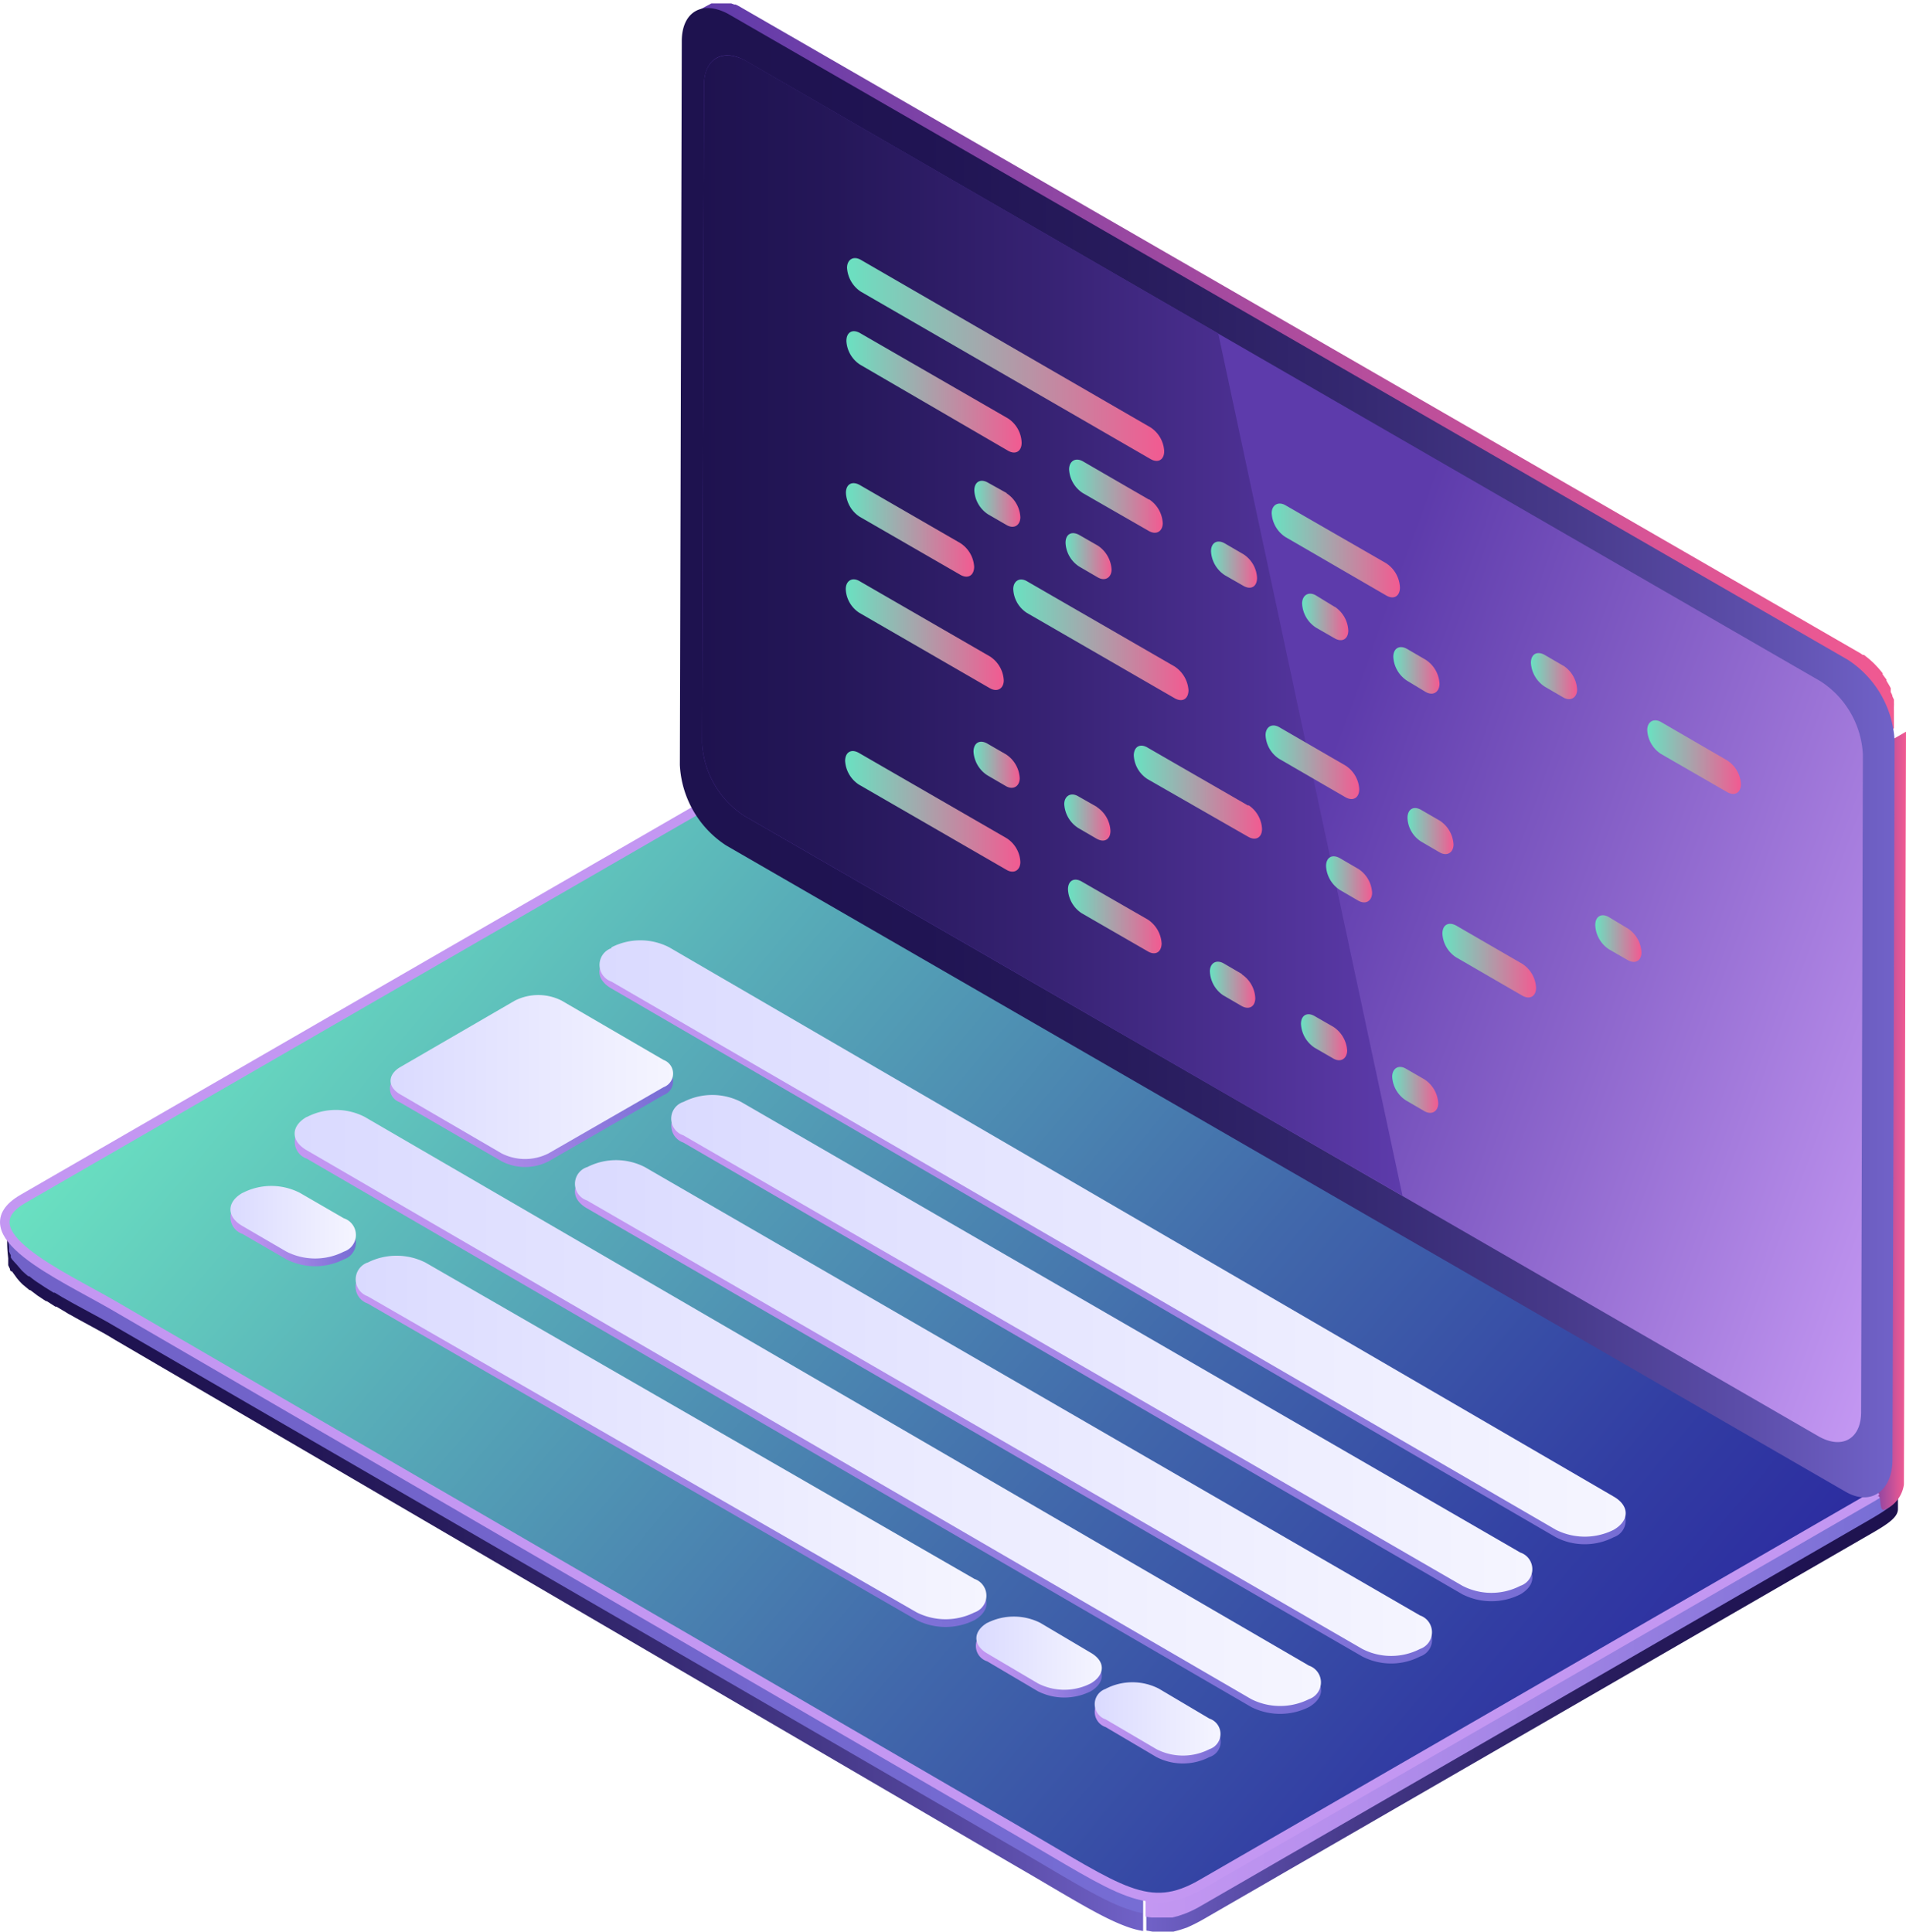 <svg xmlns="http://www.w3.org/2000/svg" xmlns:xlink="http://www.w3.org/1999/xlink" viewBox="0 0 118.45 120.05"><defs><style>.cls-1{fill:url(#linear-gradient);}.cls-2{fill:url(#linear-gradient-2);}.cls-3{fill:url(#linear-gradient-3);}.cls-4{fill:url(#linear-gradient-4);}.cls-5{stroke:#c397f2;stroke-miterlimit:10;stroke-width:0.59px;fill:url(#linear-gradient-5);}.cls-6{fill:url(#linear-gradient-6);}.cls-7{fill:url(#linear-gradient-7);}.cls-8{fill:url(#linear-gradient-8);}.cls-9{isolation:isolate;}.cls-10{fill:url(#linear-gradient-9);}.cls-11{fill:url(#linear-gradient-10);}.cls-12{fill:url(#linear-gradient-11);}.cls-13{fill:url(#linear-gradient-12);}.cls-14{fill:url(#linear-gradient-13);}.cls-15{fill:url(#linear-gradient-14);}.cls-16{fill:url(#linear-gradient-15);}.cls-17{fill:url(#linear-gradient-16);}.cls-18{fill:url(#linear-gradient-17);}.cls-19{fill:url(#linear-gradient-18);}.cls-20{fill:url(#linear-gradient-19);}.cls-21{fill:url(#linear-gradient-20);}.cls-22{fill:url(#linear-gradient-21);}.cls-23{fill:url(#linear-gradient-22);}.cls-24{fill:url(#linear-gradient-23);}.cls-25{fill:url(#linear-gradient-24);}.cls-26{fill:url(#linear-gradient-25);}.cls-27{fill:url(#linear-gradient-26);}.cls-28{fill:url(#linear-gradient-27);}.cls-29{fill:url(#linear-gradient-28);}.cls-30{fill:url(#linear-gradient-29);}.cls-31{fill:url(#linear-gradient-30);}.cls-32{fill:url(#linear-gradient-31);}.cls-33{fill:url(#linear-gradient-32);}.cls-34{fill:url(#linear-gradient-33);}.cls-35{fill:url(#linear-gradient-34);}.cls-36{fill:url(#linear-gradient-35);}.cls-37{fill:url(#linear-gradient-36);}.cls-38{fill:url(#linear-gradient-37);}.cls-39{fill:url(#linear-gradient-38);}.cls-40{fill:url(#linear-gradient-39);}.cls-41{fill:url(#linear-gradient-40);}.cls-42{fill:url(#linear-gradient-41);}.cls-43{fill:url(#linear-gradient-42);}.cls-44{fill:url(#linear-gradient-43);}.cls-45{fill:url(#linear-gradient-44);}.cls-46{fill:url(#linear-gradient-45);}.cls-47{fill:url(#linear-gradient-46);}.cls-48{fill:url(#linear-gradient-47);}.cls-49{fill:url(#linear-gradient-48);}.cls-50{fill:url(#linear-gradient-49);}.cls-51{fill:url(#linear-gradient-50);}.cls-52{fill:url(#linear-gradient-51);}.cls-53{fill:url(#linear-gradient-52);}.cls-54{fill:url(#linear-gradient-53);}.cls-55{fill:url(#linear-gradient-54);}.cls-56{fill:url(#linear-gradient-55);}</style><linearGradient id="linear-gradient" x1="-3504.84" y1="97.96" x2="-3433.94" y2="97.96" gradientTransform="matrix(-1, 0, 0, 1, -3433.6, 0)" gradientUnits="userSpaceOnUse"><stop offset="0" stop-color="#7162c8"/><stop offset="0.12" stop-color="#5c4eaa"/><stop offset="0.28" stop-color="#463989"/><stop offset="0.45" stop-color="#342870"/><stop offset="0.62" stop-color="#281c5d"/><stop offset="0.8" stop-color="#201453"/><stop offset="1" stop-color="#1e124f"/></linearGradient><linearGradient id="linear-gradient-2" x1="-3504.83" y1="105.18" x2="-3551.57" y2="105.18" xlink:href="#linear-gradient"/><linearGradient id="linear-gradient-3" x1="-3504.78" y1="97.09" x2="-3433.88" y2="97.09" gradientTransform="matrix(-1, 0, 0, 1, -3433.6, 0)" gradientUnits="userSpaceOnUse"><stop offset="0" stop-color="#766dd4"/><stop offset="0.43" stop-color="#7265cc"/><stop offset="1" stop-color="#7162c8"/></linearGradient><linearGradient id="linear-gradient-4" x1="-3551.5" y1="104.3" x2="-3504.77" y2="104.3" gradientTransform="matrix(-1, 0, 0, 1, -3433.6, 0)" gradientUnits="userSpaceOnUse"><stop offset="0" stop-color="#766dd4"/><stop offset="0.42" stop-color="#9d82e3"/><stop offset="0.79" stop-color="#b991ee"/><stop offset="1" stop-color="#c397f2"/></linearGradient><linearGradient id="linear-gradient-5" x1="-3531.08" y1="116.15" x2="-3454.04" y2="51.51" gradientTransform="matrix(-1, 0, 0, 1, -3433.6, 0)" gradientUnits="userSpaceOnUse"><stop offset="0" stop-color="#2c2ca0"/><stop offset="0.13" stop-color="#323da3"/><stop offset="0.39" stop-color="#4168ab"/><stop offset="0.75" stop-color="#58adb8"/><stop offset="1" stop-color="#6ae1c1"/></linearGradient><linearGradient id="linear-gradient-6" x1="-3552.05" y1="69.63" x2="-3549.52" y2="69.63" gradientTransform="matrix(-1, 0, 0, 1, -3433.6, 0)" gradientUnits="userSpaceOnUse"><stop offset="0" stop-color="#f25a91"/><stop offset="0.19" stop-color="#db5595"/><stop offset="0.6" stop-color="#9f49a0"/><stop offset="1" stop-color="#5d3bab"/></linearGradient><linearGradient id="linear-gradient-7" x1="-3552.05" y1="23.42" x2="-3476.27" y2="23.42" xlink:href="#linear-gradient-6"/><linearGradient id="linear-gradient-8" x1="-3551.33" y1="46.77" x2="-3475.84" y2="46.77" xlink:href="#linear-gradient"/><linearGradient id="linear-gradient-9" x1="-3468.14" y1="30.09" x2="-3558.46" y2="62.97" gradientTransform="matrix(-1, 0, 0, 1, -3433.6, 0)" gradientUnits="userSpaceOnUse"><stop offset="0.53" stop-color="#5d3bab"/><stop offset="1" stop-color="#c397f2"/></linearGradient><linearGradient id="linear-gradient-10" x1="-3509.44" y1="107.3" x2="-3501.64" y2="107.3" xlink:href="#linear-gradient-4"/><linearGradient id="linear-gradient-11" x1="-3502.07" y1="103.21" x2="-3494.27" y2="103.21" xlink:href="#linear-gradient-4"/><linearGradient id="linear-gradient-12" x1="-3475.47" y1="67.42" x2="-3457.87" y2="67.42" xlink:href="#linear-gradient-4"/><linearGradient id="linear-gradient-13" x1="-3534.61" y1="77.44" x2="-3470.85" y2="77.44" xlink:href="#linear-gradient-4"/><linearGradient id="linear-gradient-14" x1="-3515.69" y1="87.98" x2="-3451.92" y2="87.98" xlink:href="#linear-gradient-4"/><linearGradient id="linear-gradient-15" x1="-3528.82" y1="83.97" x2="-3475.32" y2="83.97" xlink:href="#linear-gradient-4"/><linearGradient id="linear-gradient-16" x1="-3494.89" y1="89.81" x2="-3455.7" y2="89.81" xlink:href="#linear-gradient-4"/><linearGradient id="linear-gradient-17" x1="-3522.59" y1="87.98" x2="-3469.33" y2="87.98" xlink:href="#linear-gradient-4"/><linearGradient id="linear-gradient-18" x1="-3455.7" y1="76.43" x2="-3447.93" y2="76.43" xlink:href="#linear-gradient-4"/><linearGradient id="linear-gradient-19" x1="-3509.44" y1="106.81" x2="-3501.64" y2="106.81" gradientTransform="matrix(-1, 0, 0, 1, -3433.6, 0)" gradientUnits="userSpaceOnUse"><stop offset="0" stop-color="#f5f5ff"/><stop offset="0.87" stop-color="#dedeff"/><stop offset="1" stop-color="#dadaff"/></linearGradient><linearGradient id="linear-gradient-20" x1="-3502.07" y1="102.73" x2="-3494.27" y2="102.73" xlink:href="#linear-gradient-19"/><linearGradient id="linear-gradient-21" x1="-3475.47" y1="66.93" x2="-3457.87" y2="66.93" xlink:href="#linear-gradient-19"/><linearGradient id="linear-gradient-22" x1="-3534.61" y1="76.96" x2="-3470.85" y2="76.96" xlink:href="#linear-gradient-19"/><linearGradient id="linear-gradient-23" x1="-3515.69" y1="87.5" x2="-3451.92" y2="87.5" xlink:href="#linear-gradient-19"/><linearGradient id="linear-gradient-24" x1="-3528.82" y1="83.49" x2="-3475.32" y2="83.49" xlink:href="#linear-gradient-19"/><linearGradient id="linear-gradient-25" x1="-3494.89" y1="89.33" x2="-3455.7" y2="89.33" xlink:href="#linear-gradient-19"/><linearGradient id="linear-gradient-26" x1="-3522.58" y1="87.5" x2="-3469.33" y2="87.5" xlink:href="#linear-gradient-19"/><linearGradient id="linear-gradient-27" x1="-3455.7" y1="75.95" x2="-3447.93" y2="75.95" xlink:href="#linear-gradient-19"/><linearGradient id="linear-gradient-28" x1="-3520.75" y1="38.87" x2="-3477.23" y2="38.87" gradientTransform="matrix(-1, 0, 0, 1, -3433.6, 0)" gradientUnits="userSpaceOnUse"><stop offset="0" stop-color="#5d3bab"/><stop offset="0.08" stop-color="#5737a2"/><stop offset="0.49" stop-color="#382375"/><stop offset="0.81" stop-color="#251759"/><stop offset="1" stop-color="#1e124f"/></linearGradient><linearGradient id="linear-gradient-29" x1="579.86" y1="22.34" x2="599.6" y2="22.34" gradientTransform="translate(-527.25)" gradientUnits="userSpaceOnUse"><stop offset="0" stop-color="#6ae1c1"/><stop offset="1" stop-color="#f25a91"/></linearGradient><linearGradient id="linear-gradient-30" x1="606.28" y1="34.19" x2="614.25" y2="34.19" xlink:href="#linear-gradient-29"/><linearGradient id="linear-gradient-31" x1="579.82" y1="32.93" x2="587.79" y2="32.93" xlink:href="#linear-gradient-29"/><linearGradient id="linear-gradient-32" x1="579.85" y1="24.32" x2="590.74" y2="24.32" xlink:href="#linear-gradient-29"/><linearGradient id="linear-gradient-33" x1="590.19" y1="39.76" x2="601.08" y2="39.76" xlink:href="#linear-gradient-29"/><linearGradient id="linear-gradient-34" x1="593.69" y1="30.85" x2="599.51" y2="30.85" xlink:href="#linear-gradient-29"/><linearGradient id="linear-gradient-35" x1="602.51" y1="35.09" x2="605.38" y2="35.09" xlink:href="#linear-gradient-29"/><linearGradient id="linear-gradient-36" x1="605.9" y1="47.37" x2="611.72" y2="47.37" xlink:href="#linear-gradient-29"/><linearGradient id="linear-gradient-37" x1="614.72" y1="51.6" x2="617.58" y2="51.6" xlink:href="#linear-gradient-29"/><linearGradient id="linear-gradient-38" x1="626.38" y1="58.33" x2="629.24" y2="58.33" xlink:href="#linear-gradient-29"/><linearGradient id="linear-gradient-39" x1="629.62" y1="47.04" x2="635.44" y2="47.04" xlink:href="#linear-gradient-29"/><linearGradient id="linear-gradient-40" x1="622.39" y1="42.02" x2="625.25" y2="42.02" xlink:href="#linear-gradient-29"/><linearGradient id="linear-gradient-41" x1="579.81" y1="39.44" x2="589.63" y2="39.44" xlink:href="#linear-gradient-29"/><linearGradient id="linear-gradient-42" x1="597.72" y1="49.25" x2="605.68" y2="49.25" xlink:href="#linear-gradient-29"/><linearGradient id="linear-gradient-43" x1="616.89" y1="59.7" x2="622.71" y2="59.7" xlink:href="#linear-gradient-29"/><linearGradient id="linear-gradient-44" x1="609.66" y1="54.67" x2="612.53" y2="54.67" xlink:href="#linear-gradient-29"/><linearGradient id="linear-gradient-45" x1="608.18" y1="38.36" x2="611.04" y2="38.36" xlink:href="#linear-gradient-29"/><linearGradient id="linear-gradient-46" x1="587.8" y1="31.29" x2="590.67" y2="31.29" xlink:href="#linear-gradient-29"/><linearGradient id="linear-gradient-47" x1="593.47" y1="34.56" x2="596.33" y2="34.56" xlink:href="#linear-gradient-29"/><linearGradient id="linear-gradient-48" x1="587.76" y1="47.53" x2="590.62" y2="47.53" xlink:href="#linear-gradient-29"/><linearGradient id="linear-gradient-49" x1="593.42" y1="50.8" x2="596.29" y2="50.8" xlink:href="#linear-gradient-29"/><linearGradient id="linear-gradient-50" x1="613.84" y1="41.63" x2="616.71" y2="41.63" xlink:href="#linear-gradient-29"/><linearGradient id="linear-gradient-51" x1="579.78" y1="50.42" x2="590.67" y2="50.42" xlink:href="#linear-gradient-29"/><linearGradient id="linear-gradient-52" x1="593.62" y1="56.95" x2="599.44" y2="56.95" xlink:href="#linear-gradient-29"/><linearGradient id="linear-gradient-53" x1="602.44" y1="61.19" x2="605.3" y2="61.19" xlink:href="#linear-gradient-29"/><linearGradient id="linear-gradient-54" x1="608.1" y1="64.46" x2="610.97" y2="64.46" xlink:href="#linear-gradient-29"/><linearGradient id="linear-gradient-55" x1="613.77" y1="67.73" x2="616.63" y2="67.73" xlink:href="#linear-gradient-29"/></defs><title>Asset 1</title><g id="Layer_2" data-name="Layer 2"><g id="Design"><path class="cls-1" d="M1,76l0,0,.23.24,0,0,.4.34,0,0,.48.36,0,0,.54.36h0c.19.12.37.24.57.35l.07,0,.88.51s0,0,0,0l.48.27h0l1,.55.34.19.1.06.38.21.07,0c.13.07.27.14.39.22l56.19,32.65c3.35,2,5.42,3.28,7.11,3.84a7,7,0,0,0,.81.22V120a5.31,5.31,0,0,1-.81-.2c-1.69-.56-3.75-1.9-7.11-3.84L7.14,83.26,6.71,83h0c-.61-.35-1.29-.71-2-1.1l-.21-.12-.26-.14L4,81.49l-.14-.08-.35-.21-.07,0h0l-.53-.34-.05,0-.53-.35a.1.1,0,0,0,0,0l-.45-.34a.1.1,0,0,1-.05,0l-.4-.33,0,0,0,0c-.08-.07-.15-.15-.22-.22l0,0-.16-.19,0,0s0,0,0,0L.74,79,.67,79a.56.56,0,0,0-.05-.08s0-.05,0-.06h0s0,0,0,0a2.56,2.56,0,0,1-.11-.24h0l0,0c0-.06,0-.11,0-.16v-.06s0-.09,0-.13v-.08C.23,75.83.94,75.91,1,76Z"/><path class="cls-2" d="M71.63,116.63l.28,0h.49l.25,0,.27,0,.34-.09a3.11,3.11,0,0,0,.49-.16,8.42,8.42,0,0,0,1-.49l41.56-24c1-.59,1.64-1,1.64-1.5,0,1.13,0,2.26,0,3.39,0,.5-.61.92-1.64,1.51l-41.56,24a10.46,10.46,0,0,1-1,.5l-.49.16-.34.09-.26,0-.25,0-.25,0h-.53l-.39-.07v-3.38Z"/><path class="cls-3" d="M.94,75.1l0,0,.24.23,0,0,.41.35a.08.08,0,0,1,0,0l.47.35h0l.55.37h0l.56.35.08,0,.88.52h0l.47.27h0l1,.56.34.18.1.06c.13.07.26.14.38.22l.07,0,.39.22,56.19,32.66c3.35,1.95,5.42,3.28,7.11,3.84a6.45,6.45,0,0,0,.81.21v3.39a4,4,0,0,1-.81-.21c-1.69-.55-3.76-1.89-7.11-3.83L7.08,82.39l-.43-.25h0c-.61-.34-1.29-.7-2-1.09l-.22-.12-.26-.15-.29-.16-.13-.08-.35-.21-.07,0,0,0-.53-.33,0,0-.53-.35,0,0c-.16-.11-.31-.23-.45-.34l-.06,0c-.14-.11-.27-.23-.39-.34l0,0,0,0L1,78.54l-.05-.05-.16-.18,0,0,0,0-.06-.07-.06-.1,0-.07,0-.07h0a0,0,0,0,1,0,0,2.4,2.4,0,0,1-.11-.23h0a.06.06,0,0,0,0,0s0-.1,0-.15,0,0,0,0a0,0,0,0,1,0,0,.53.53,0,0,0,0-.13s0,0,0-.05v0C.16,75,.88,75,.94,75.1Z"/><path class="cls-4" d="M71.57,115.75l.28,0a1,1,0,0,0,.25,0h.24l.25,0,.26,0,.35-.09c.16,0,.32-.1.49-.16a7.77,7.77,0,0,0,1-.5l41.57-24c1-.59,1.64-1,1.64-1.5,0,1.13,0,2.26,0,3.39,0,.5-.61.91-1.64,1.51l-41.56,24a7.25,7.25,0,0,1-1,.5l-.49.17-.35.09-.25,0-.25,0h-.5l-.28,0a2.63,2.63,0,0,1-.39-.06V115.7Z"/><path class="cls-5" d="M1.43,74.5c-3.64,2.1,2.36,4.73,5.64,6.63l56.19,32.66c6.39,3.71,8.11,5.21,11.43,3.29l41.57-24c2.91-1.68,2.47-1.92-5.64-6.63L54.42,53.79C47.87,50,46.29,48.61,43,50.5Z"/><path class="cls-6" d="M115.92,91.86l.13-45,2.4-1.39-.13,46.78a2,2,0,0,1-1.13,1.54c-.5.29-.19-1-.53-.79C117.17,92.67,115.92,92.77,115.92,91.86Z"/><path class="cls-7" d="M43.28,1.56l-.2-.07-.14,0-.11,0-.16,0s.42-.62.4-.62a10.59,10.59,0,0,1,1-.58h0l.14-.08h.08l.08,0,.08,0h.08l.18,0h.4l.08,0,.11,0,.07,0,.07,0,.19.07.08,0h0a3.13,3.13,0,0,1,.36.19l69.41,40.05a1.67,1.67,0,0,1,.28.18l.08,0,.19.15.1.08.16.14.1.09.06.06.06.06.19.2.06.07.06.07.11.13.07.09,0,.07.08.11.06.08a1.47,1.47,0,0,0,.1.13.22.22,0,0,0,0,.08l0,0,.15.25s0,0,0,0l0,0,.11.2,0,.09,0,.08s0,0,0,.08a1,1,0,0,1,.1.21v0h0c0,.08.07.17.1.26s0,0,0,0l0,.1s0,.09,0,.13a.45.45,0,0,1,0,.11l0,.1a.19.19,0,0,0,0,.08.83.83,0,0,0,0,.15l0,.13a.2.2,0,0,0,0,0c0,.05,0,.08,0,.12s0,.15,0,.23,0,0,0,.06,0,.1,0,.15v.09c0,.11,0,.22,0,.33l-2.4,1.39c0-.11,0-.21,0-.32s0-.07,0-.11l0-.2a2,2,0,0,0,0-.24l0-.15,0-.16a1.33,1.33,0,0,0,0-.19.65.65,0,0,0,0-.13c0-.07,0-.15-.07-.23l0-.09c0-.11-.08-.21-.13-.32s0,0,0,0l-.13-.28a.56.56,0,0,0,0-.08l-.13-.26a.21.21,0,0,1,0-.06l-.18-.29a.26.26,0,0,1,0-.09l-.15-.21-.08-.1-.13-.17a1.34,1.34,0,0,1-.11-.14l-.11-.12a1.89,1.89,0,0,0-.2-.2l-.12-.13-.09-.09-.17-.15a.34.34,0,0,1-.09-.08l-.19-.13-.09-.07-.27-.17L43.76,1.79l-.37-.18Z"/><path class="cls-8" d="M45.28.88C43.68,0,42.38.7,42.37,2.54l-.12,45a6.34,6.34,0,0,0,2.88,5l69.58,40.17c1.6.92,2.9-.12,2.9-2l.13-44.7a6.4,6.4,0,0,0-2.89-5Z"/><g class="cls-9"><path class="cls-10" d="M46.38,3.8l66.78,38.55a5.76,5.76,0,0,1,2.61,4.54l-.11,40.86c0,1.67-1.18,2.34-2.64,1.51L46.25,50.7a5.78,5.78,0,0,1-2.62-4.53l.12-40.86c0-1.68,1.18-2.35,2.63-1.51"/></g><g class="cls-9"><path class="cls-11" d="M68.73,105.42a3.63,3.63,0,0,1,3.29,0l3.14,1.86a1,1,0,0,1,0,1.91,3.6,3.6,0,0,1-3.29,0l-3.15-1.86a1,1,0,0,1,0-1.9"/></g><g class="cls-9"><path class="cls-12" d="M61.36,101.33a3.6,3.6,0,0,1,3.29,0l3.14,1.86c.92.53.9,1.38,0,1.91a3.66,3.66,0,0,1-3.29,0l-3.15-1.86a1,1,0,0,1,0-1.91"/></g><g class="cls-9"><path class="cls-13" d="M24.88,66.8,32,62.67a3.25,3.25,0,0,1,2.9,0l6.34,3.69a.9.9,0,0,1,0,1.69l-7.15,4.12a3.18,3.18,0,0,1-2.91,0l-6.35-3.68a.89.89,0,0,1,0-1.68"/></g><g class="cls-9"><path class="cls-14" d="M38,59.35a4,4,0,0,1,3.59,0l58.69,34.11a1.09,1.09,0,0,1,0,2.07,3.92,3.92,0,0,1-3.59,0L38,61.43c-1-.57-1-1.5,0-2.08"/></g><g class="cls-9"><path class="cls-15" d="M19.08,69.89a4,4,0,0,1,3.59,0L81.35,104c1,.57,1,1.5,0,2.08a4,4,0,0,1-3.59,0L19.06,72a1.1,1.1,0,0,1,0-2.08"/></g><g class="cls-9"><path class="cls-16" d="M42.47,69a3.92,3.92,0,0,1,3.59,0l48.42,28c1,.57,1,1.5,0,2.08a4,4,0,0,1-3.59,0L42.46,71a1.1,1.1,0,0,1,0-2.08"/></g><g class="cls-9"><path class="cls-17" d="M22.85,79a4,4,0,0,1,3.59,0L60.56,98.6c1,.57,1,1.5,0,2.08a4,4,0,0,1-3.59,0L22.84,81a1.1,1.1,0,0,1,0-2.08"/></g><g class="cls-9"><path class="cls-18" d="M36.49,73a4,4,0,0,1,3.59,0l48.17,27.87a1.09,1.09,0,0,1,0,2.07,3.92,3.92,0,0,1-3.59,0L36.48,75.09c-1-.57-1-1.5,0-2.08"/></g><g class="cls-9"><path class="cls-19" d="M15.08,74.61a3.92,3.92,0,0,1,3.56,0l2.73,1.58a1.09,1.09,0,0,1,0,2.07,3.94,3.94,0,0,1-3.57,0l-2.73-1.58a1.09,1.09,0,0,1,0-2.07"/></g><g class="cls-9"><path class="cls-20" d="M68.73,104.94a3.6,3.6,0,0,1,3.29,0l3.14,1.86a1,1,0,0,1,0,1.9,3.6,3.6,0,0,1-3.29,0l-3.15-1.85a1,1,0,0,1,0-1.9"/></g><g class="cls-9"><path class="cls-21" d="M61.36,100.85a3.66,3.66,0,0,1,3.29,0l3.14,1.86c.92.53.9,1.37,0,1.9a3.6,3.6,0,0,1-3.29,0l-3.15-1.86c-.9-.52-.89-1.37,0-1.9"/></g><g class="cls-9"><path class="cls-22" d="M24.88,66.31,32,62.18a3.22,3.22,0,0,1,2.9,0l6.34,3.69a.9.9,0,0,1,0,1.69l-7.16,4.12a3.22,3.22,0,0,1-2.9,0L24.86,68c-.79-.46-.78-1.21,0-1.68"/></g><g class="cls-9"><path class="cls-23" d="M38,58.87a3.92,3.92,0,0,1,3.59,0L100.28,93c1,.57,1,1.5,0,2.07a4,4,0,0,1-3.58,0L38,61a1.1,1.1,0,0,1,0-2.08"/></g><g class="cls-9"><path class="cls-24" d="M19.08,69.41a3.92,3.92,0,0,1,3.59,0l58.68,34.1a1.1,1.1,0,0,1,0,2.08,4,4,0,0,1-3.59,0L19.06,71.48c-1-.57-1-1.5,0-2.07"/></g><g class="cls-9"><path class="cls-25" d="M42.47,68.48a3.92,3.92,0,0,1,3.59,0l48.42,28a1.09,1.09,0,0,1,0,2.07,3.92,3.92,0,0,1-3.59,0L42.46,70.55a1.09,1.09,0,0,1,0-2.07"/></g><g class="cls-9"><path class="cls-26" d="M22.85,78.46a4,4,0,0,1,3.59,0L60.56,98.12a1.1,1.1,0,0,1,0,2.08,4,4,0,0,1-3.59,0L22.84,80.55a1.11,1.11,0,0,1,0-2.09"/></g><g class="cls-9"><path class="cls-27" d="M36.49,72.53a3.92,3.92,0,0,1,3.59,0l48.17,27.86a1.1,1.1,0,0,1,0,2.08,3.92,3.92,0,0,1-3.59,0L36.48,74.6a1.09,1.09,0,0,1,0-2.07"/></g><g class="cls-9"><path class="cls-28" d="M15.08,74.13a3.89,3.89,0,0,1,3.56,0l2.73,1.58a1.09,1.09,0,0,1,0,2.07,3.94,3.94,0,0,1-3.57,0l-2.73-1.59c-1-.57-1-1.49,0-2.06"/></g><path class="cls-29" d="M46.38,3.79,75.71,20.72,87.16,74.31,46.25,50.7a5.8,5.8,0,0,1-2.62-4.54L43.75,5.3C43.75,3.62,44.93,3,46.38,3.79Z"/><g class="cls-9"><path class="cls-30" d="M71.5,26.56l-18-10.41c-.48-.28-.86,0-.86.49a1.91,1.91,0,0,0,.85,1.48l18,10.4c.47.28.86.06.86-.48a1.88,1.88,0,0,0-.85-1.48"/><path class="cls-31" d="M86.14,35,79.89,31.4c-.47-.27-.86,0-.86.49a1.89,1.89,0,0,0,.85,1.48L86.14,37c.47.28.86.06.86-.49A1.89,1.89,0,0,0,86.14,35"/><path class="cls-32" d="M59.68,33.75l-6.25-3.61c-.48-.27-.86-.05-.86.49a1.89,1.89,0,0,0,.85,1.48l6.26,3.61c.47.27.85.05.86-.49a1.88,1.88,0,0,0-.86-1.48"/><path class="cls-33" d="M62.64,26l-9.19-5.3c-.47-.27-.85-.06-.85.49a1.87,1.87,0,0,0,.85,1.47L62.63,28c.47.28.86.06.86-.49A1.87,1.87,0,0,0,62.64,26"/><path class="cls-34" d="M73,41.42l-9.18-5.3c-.47-.27-.85,0-.85.49a1.85,1.85,0,0,0,.85,1.48L73,43.39c.47.27.85.06.86-.49A1.92,1.92,0,0,0,73,41.42"/><path class="cls-35" d="M71.41,31.05,67.3,28.67c-.48-.27-.86,0-.86.5a1.87,1.87,0,0,0,.85,1.47L71.4,33c.48.27.86,0,.86-.49a1.89,1.89,0,0,0-.85-1.48"/><path class="cls-36" d="M77.27,34.44l-1.15-.67c-.47-.27-.86-.05-.86.49a1.89,1.89,0,0,0,.85,1.48l1.15.66c.48.28.86.06.86-.49a1.85,1.85,0,0,0-.85-1.47"/><path class="cls-37" d="M83.61,47.57,79.5,45.19c-.47-.27-.85,0-.85.49a1.85,1.85,0,0,0,.85,1.48l4.11,2.38c.47.27.86.05.86-.5a1.86,1.86,0,0,0-.86-1.47"/><path class="cls-38" d="M89.48,51l-1.16-.67c-.47-.27-.85-.05-.85.5a1.82,1.82,0,0,0,.85,1.47l1.15.67c.47.27.86,0,.86-.49A1.89,1.89,0,0,0,89.48,51"/><path class="cls-39" d="M101.13,57.68,100,57c-.47-.28-.86-.06-.86.49A1.89,1.89,0,0,0,100,59l1.15.66c.47.27.86.05.86-.49a1.89,1.89,0,0,0-.86-1.48"/><path class="cls-40" d="M107.33,47.25l-4.1-2.38c-.48-.27-.86,0-.86.5a1.88,1.88,0,0,0,.85,1.48l4.11,2.37c.47.27.86.05.86-.49a1.86,1.86,0,0,0-.86-1.48"/><path class="cls-41" d="M97.15,41.37,96,40.7c-.48-.27-.86-.05-.86.49A1.89,1.89,0,0,0,96,42.67l1.15.67c.47.27.86,0,.86-.49a1.88,1.88,0,0,0-.85-1.48"/><path class="cls-42" d="M61.53,40.8l-8.12-4.69c-.47-.27-.85,0-.85.5a1.84,1.84,0,0,0,.84,1.47l8.12,4.69c.48.27.86,0,.86-.49a1.88,1.88,0,0,0-.85-1.48"/><path class="cls-43" d="M77.58,50.07l-6.26-3.61c-.47-.28-.85-.06-.86.48a1.86,1.86,0,0,0,.86,1.48L77.57,52c.47.27.86.05.86-.49a1.88,1.88,0,0,0-.85-1.48"/><path class="cls-44" d="M94.61,59.9,90.5,57.52c-.48-.26-.86-.05-.86.5a1.87,1.87,0,0,0,.85,1.47l4.11,2.38c.47.27.86.05.86-.49a1.88,1.88,0,0,0-.85-1.48"/><path class="cls-45" d="M84.42,54l-1.15-.67c-.48-.27-.86-.05-.86.49a1.88,1.88,0,0,0,.85,1.48l1.15.67c.48.27.86,0,.86-.49A1.88,1.88,0,0,0,84.42,54"/><path class="cls-46" d="M82.94,37.71,81.78,37c-.47-.27-.85,0-.86.49A1.89,1.89,0,0,0,81.78,39l1.15.66c.47.28.86.06.86-.48a1.88,1.88,0,0,0-.85-1.48"/><path class="cls-47" d="M62.56,30.64,61.41,30c-.47-.28-.86-.06-.86.48a1.89,1.89,0,0,0,.85,1.48l1.16.67c.47.27.85,0,.85-.49a1.88,1.88,0,0,0-.85-1.48"/><path class="cls-48" d="M68.23,33.91l-1.15-.66c-.48-.27-.86-.06-.86.48a1.85,1.85,0,0,0,.85,1.48l1.15.67c.47.27.86,0,.86-.49a1.91,1.91,0,0,0-.85-1.48"/><path class="cls-49" d="M62.52,46.88l-1.16-.67c-.47-.27-.85-.05-.86.49a1.88,1.88,0,0,0,.86,1.48l1.15.67c.47.27.86,0,.86-.49a1.88,1.88,0,0,0-.85-1.48"/><path class="cls-50" d="M68.18,50.15,67,49.48c-.47-.27-.86,0-.86.49A1.88,1.88,0,0,0,67,51.45l1.15.67c.48.27.86.05.86-.49a1.88,1.88,0,0,0-.85-1.48"/><path class="cls-51" d="M88.6,41l-1.15-.67c-.47-.27-.86-.05-.86.49a1.88,1.88,0,0,0,.85,1.48L88.6,43c.47.27.85,0,.86-.5A1.89,1.89,0,0,0,88.6,41"/><path class="cls-52" d="M62.56,52.09l-9.18-5.3c-.47-.27-.85-.06-.86.49a1.89,1.89,0,0,0,.86,1.48l9.18,5.3c.47.27.85,0,.85-.49a1.85,1.85,0,0,0-.85-1.48"/><path class="cls-53" d="M71.34,57.15l-4.12-2.37c-.47-.27-.85-.05-.85.49a1.88,1.88,0,0,0,.85,1.48l4.11,2.37c.47.28.85.05.86-.49a1.91,1.91,0,0,0-.85-1.48"/><path class="cls-54" d="M77.2,60.54l-1.15-.67c-.48-.27-.86,0-.86.49A1.88,1.88,0,0,0,76,61.84l1.15.67c.47.27.86.05.86-.49a1.88,1.88,0,0,0-.85-1.48"/><path class="cls-55" d="M82.86,63.81l-1.15-.66c-.47-.28-.86-.06-.86.48a1.88,1.88,0,0,0,.85,1.48l1.16.67c.47.27.85,0,.86-.49a1.9,1.9,0,0,0-.86-1.48"/><path class="cls-56" d="M88.53,67.08l-1.16-.67c-.47-.27-.85,0-.85.5a1.87,1.87,0,0,0,.85,1.47l1.15.67c.47.27.86,0,.86-.49a1.89,1.89,0,0,0-.85-1.48"/></g></g></g></svg>